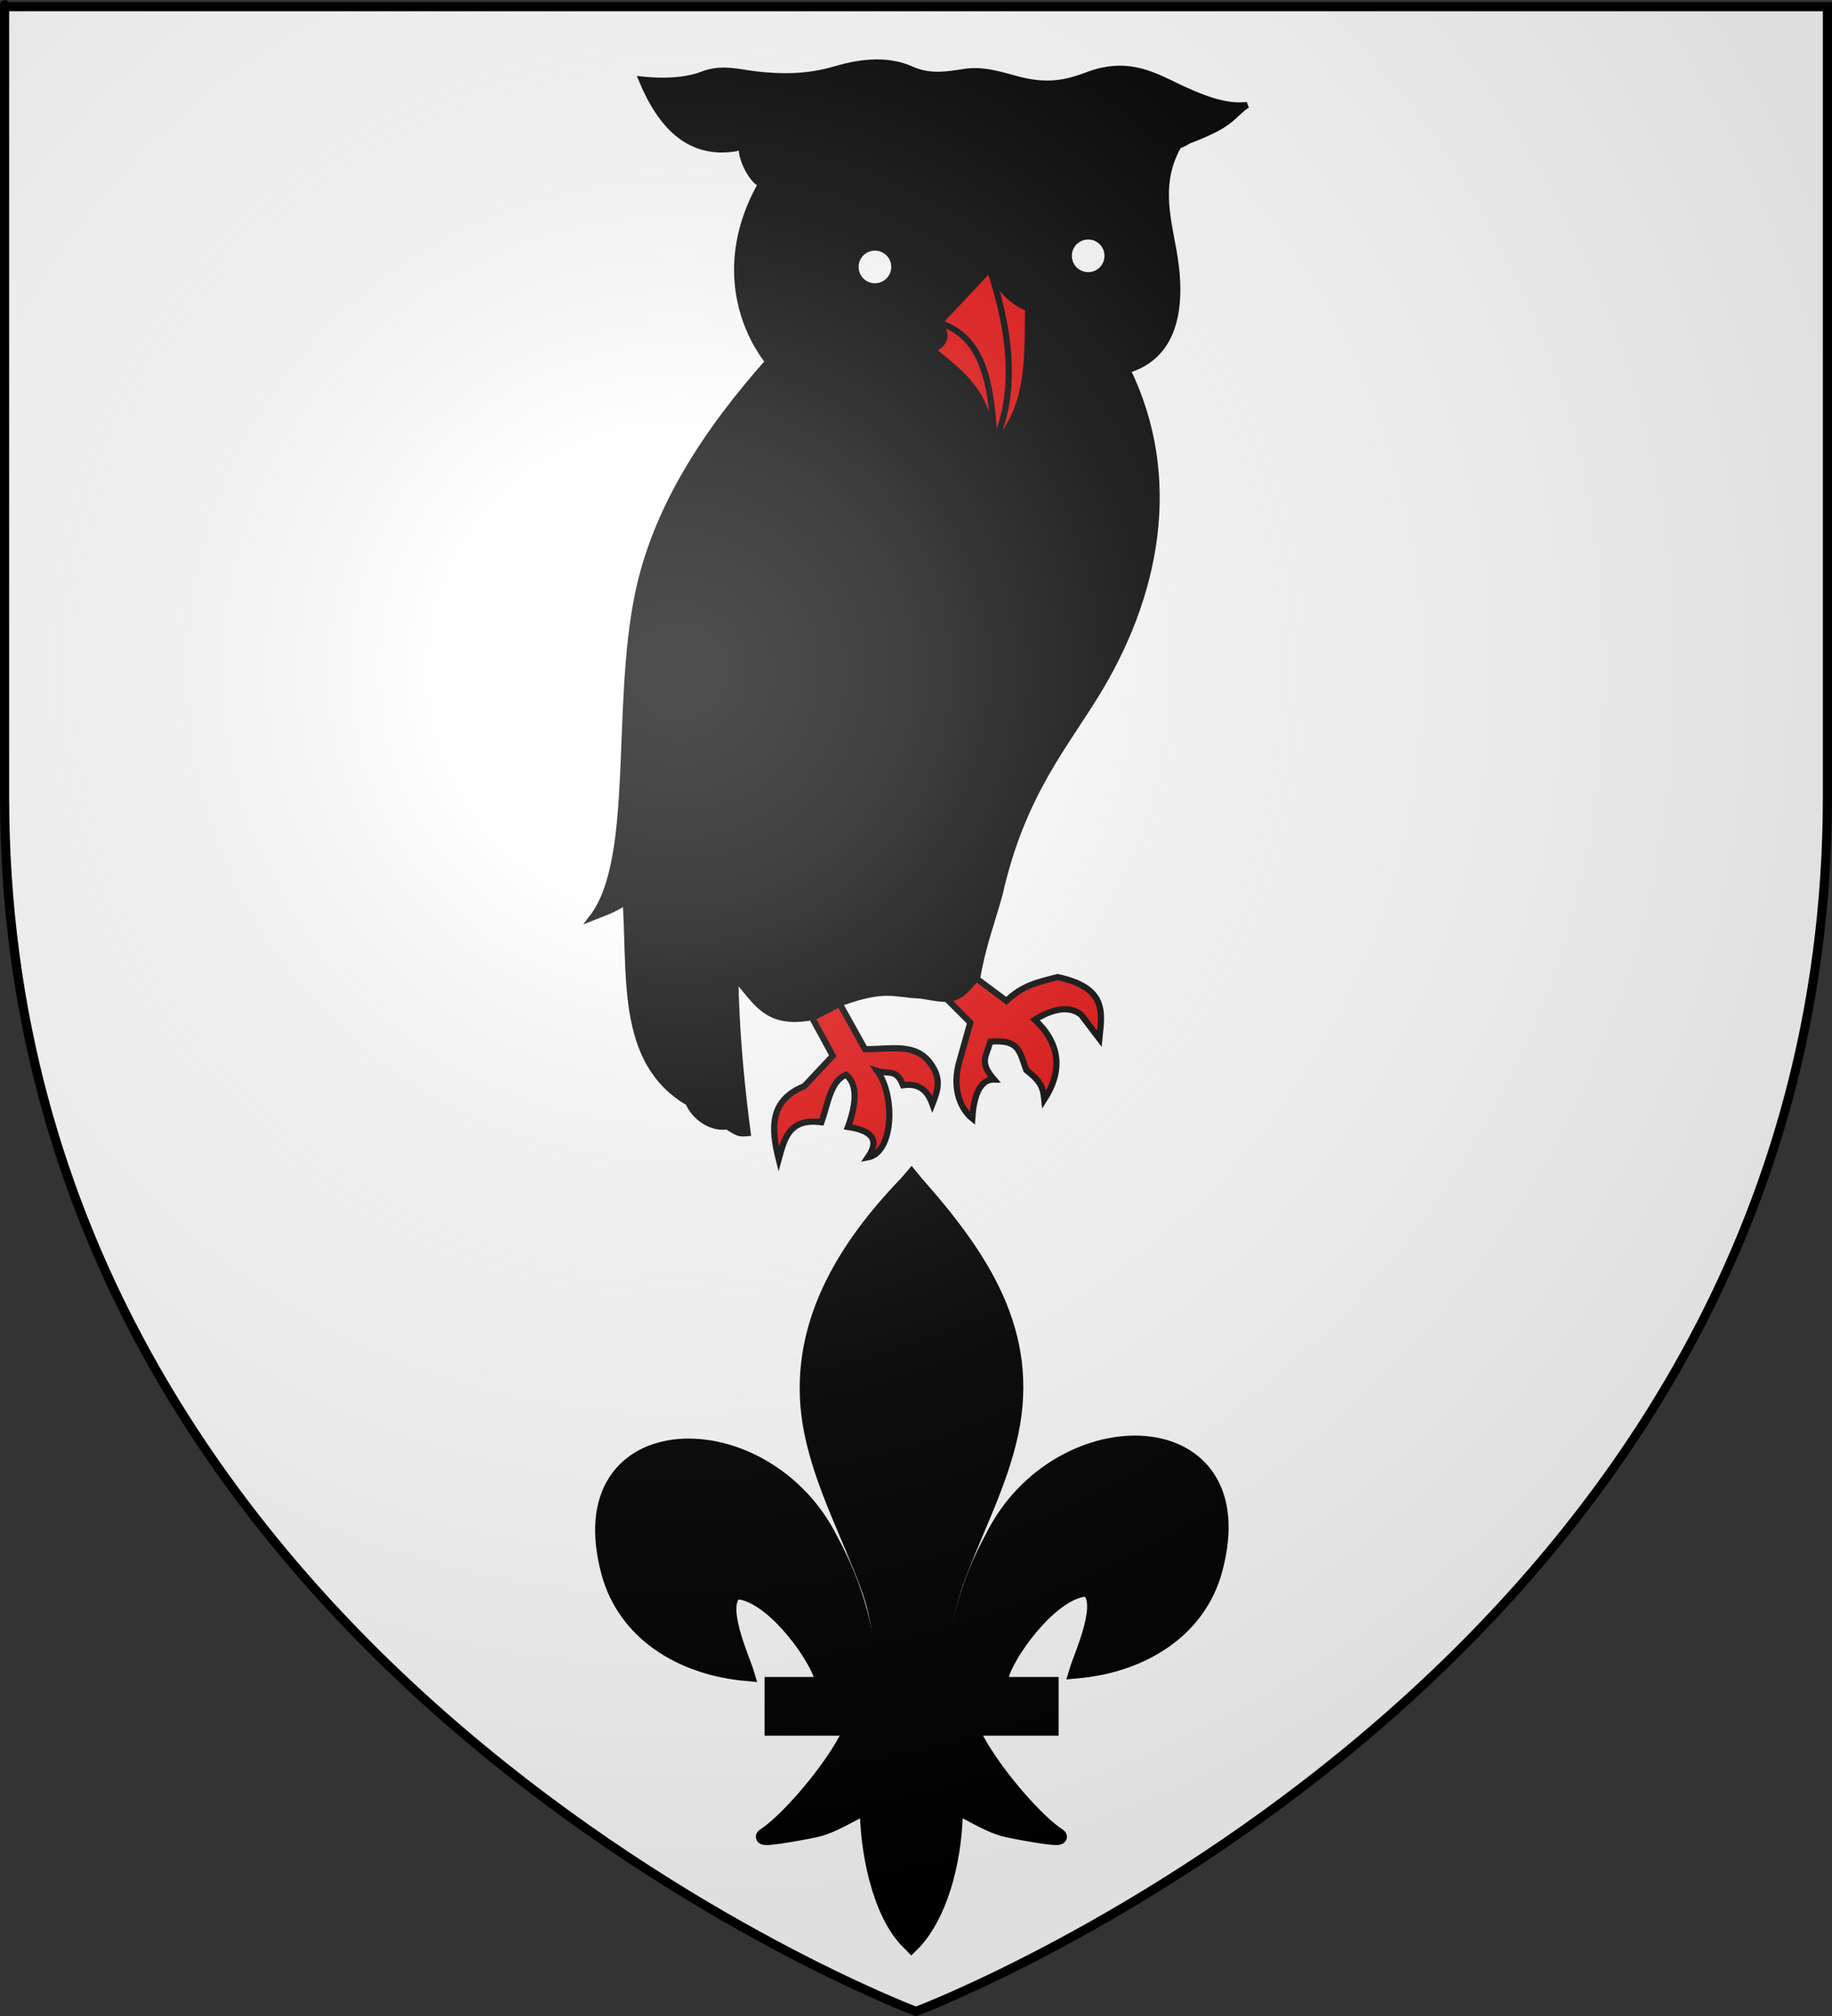<?xml version="1.0" encoding="UTF-8" standalone="no"?>
<svg
   xmlns:dc="http://purl.org/dc/elements/1.1/"
   xmlns:cc="http://creativecommons.org/ns#"
   xmlns:rdf="http://www.w3.org/1999/02/22-rdf-syntax-ns#"
   xmlns:svg="http://www.w3.org/2000/svg"
   xmlns="http://www.w3.org/2000/svg"
   xmlns:xlink="http://www.w3.org/1999/xlink"
   xmlns:sodipodi="http://sodipodi.sourceforge.net/DTD/sodipodi-0.dtd"
   xmlns:inkscape="http://www.inkscape.org/namespaces/inkscape"
   height="660"
   width="600"
   version="1.0"
   id="svg2"
   sodipodi:version="0.32"
   inkscape:version="0.46"
   sodipodi:docname="Blason_famille_de_Coëtanlem.svg"
   sodipodi:docbase="C:\Documents and Settings\Standard\Mes documents\Ouiqui\Blasons"
   inkscape:export-filename="/Users/olivier/Desktop/Blason Rouge/Blason_Vide_3D.png"
   inkscape:export-xdpi="144"
   inkscape:export-ydpi="144"
   inkscape:output_extension="org.inkscape.output.svg.inkscape">
  <rect width="100%" height="100%" fill="#333333" stroke="none"/>
  <sodipodi:namedview
     inkscape:window-height="746"
     inkscape:window-width="1024"
     inkscape:pageshadow="2"
     inkscape:pageopacity="0.0"
     guidetolerance="10.0"
     gridtolerance="10.0"
     objecttolerance="10.0"
     borderopacity="1.0"
     bordercolor="#666666"
     pagecolor="#ffffff"
     id="base"
     showgrid="false"
     height="660px"
     inkscape:zoom="1"
     inkscape:cx="368.98436"
     inkscape:cy="472.82609"
     inkscape:window-x="0"
     inkscape:window-y="0"
     inkscape:current-layer="layer3"
     showguides="true"
     inkscape:guide-bbox="true" />
  <desc
     id="desc4">Flag of Canton of Valais (Wallis)</desc>
  <defs
     id="defs6">
    <inkscape:perspective
       sodipodi:type="inkscape:persp3d"
       inkscape:vp_x="0 : 330 : 1"
       inkscape:vp_y="0 : 1000 : 0"
       inkscape:vp_z="600 : 330 : 1"
       inkscape:persp3d-origin="300 : 220 : 1"
       id="perspective77" />
    <linearGradient
       id="linearGradient2893">
      <stop
         style="stop-color:white;stop-opacity:0.314;"
         offset="0"
         id="stop2895" />
      <stop
         id="stop2897"
         offset="0.19"
         style="stop-color:white;stop-opacity:0.251;" />
      <stop
         style="stop-color:#6b6b6b;stop-opacity:0.125;"
         offset="0.6"
         id="stop2901" />
      <stop
         style="stop-color:black;stop-opacity:0.125;"
         offset="1"
         id="stop2899" />
    </linearGradient>
    <linearGradient
       id="linearGradient2885">
      <stop
         id="stop2887"
         offset="0"
         style="stop-color:white;stop-opacity:1;" />
      <stop
         style="stop-color:white;stop-opacity:1;"
         offset="0.229"
         id="stop2891" />
      <stop
         id="stop2889"
         offset="1"
         style="stop-color:black;stop-opacity:1;" />
    </linearGradient>
    <linearGradient
       id="linearGradient2955">
      <stop
         id="stop2867"
         offset="0"
         style="stop-color:#fd0000;stop-opacity:1;" />
      <stop
         style="stop-color:#e77275;stop-opacity:0.659;"
         offset="0.5"
         id="stop2873" />
      <stop
         style="stop-color:black;stop-opacity:0.323;"
         offset="1"
         id="stop2959" />
    </linearGradient>
    <radialGradient
       inkscape:collect="always"
       xlink:href="#linearGradient2955"
       id="radialGradient2961"
       cx="225.524"
       cy="218.901"
       fx="225.524"
       fy="218.901"
       r="300"
       gradientTransform="matrix(-4.167939e-4,2.183,-1.884,-3.599562e-4,615.597,-289.121)"
       gradientUnits="userSpaceOnUse" />
    <polygon
       id="star"
       transform="scale(53,53)"
       points="0,-1 0.588,0.809 -0.951,-0.309 0.951,-0.309 -0.588,0.809 0,-1 " />
    <clipPath
       id="clip">
      <path
         d="M 0,-200 L 0,600 L 300,600 L 300,-200 L 0,-200 z "
         id="path10" />
    </clipPath>
    <radialGradient
       inkscape:collect="always"
       xlink:href="#linearGradient2955"
       id="radialGradient1911"
       gradientUnits="userSpaceOnUse"
       gradientTransform="matrix(-4.167939e-4,2.183,-1.884,-3.599562e-4,615.597,-289.121)"
       cx="225.524"
       cy="218.901"
       fx="225.524"
       fy="218.901"
       r="300" />
    <radialGradient
       inkscape:collect="always"
       xlink:href="#linearGradient2955"
       id="radialGradient2865"
       gradientUnits="userSpaceOnUse"
       gradientTransform="matrix(0,1.749,-1.593,-1.049767e-7,551.788,-191.29)"
       cx="225.524"
       cy="218.901"
       fx="225.524"
       fy="218.901"
       r="300" />
    <radialGradient
       inkscape:collect="always"
       xlink:href="#linearGradient2955"
       id="radialGradient2871"
       gradientUnits="userSpaceOnUse"
       gradientTransform="matrix(0,1.386,-1.323,-5.741131e-8,-158.082,-109.541)"
       cx="225.524"
       cy="218.901"
       fx="225.524"
       fy="218.901"
       r="300" />
    <radialGradient
       inkscape:collect="always"
       xlink:href="#linearGradient2893"
       id="radialGradient3163"
       gradientUnits="userSpaceOnUse"
       gradientTransform="matrix(1.353,0,0,1.349,-77.629,-85.747)"
       cx="221.445"
       cy="226.331"
       fx="221.445"
       fy="226.331"
       r="300" />
  </defs>
  <g
     inkscape:groupmode="layer"
     id="layer3"
     inkscape:label="Fond écu"
     style="display:inline">
    <path
       id="path2855"
       style="opacity:1;fill:#ffffff;fill-opacity:1;fill-rule:evenodd;stroke:none;stroke-width:1px;stroke-linecap:butt;stroke-linejoin:miter;stroke-opacity:1"
       d="M 301.277,659.223 C 301.277,659.223 599.777,546.903 599.777,261.452 C 599.777,-24 599.777,2.9 599.777,2.9 L 2.777,2.9 L 2.777,261.452 C 2.777,546.903 301.277,659.223 301.277,659.223 z"
       sodipodi:nodetypes="cccccc" />
    <g
       style="fill:#000000;display:inline"
       id="g2656"
       transform="matrix(1.767,0,0,1.695,-561.645,359.714)">
      <path
         sodipodi:nodetypes="ccscscc"
         id="path2658"
         style="fill:#000000;fill-opacity:1;fill-rule:evenodd;stroke:#000000;stroke-width:3;stroke-linecap:butt;stroke-linejoin:miter;stroke-miterlimit:4;stroke-dasharray:none;stroke-opacity:1;display:inline"
         d="M 494.58,112.994 C 494.811,102.942 497.298,93.6 501.928,84.747 C 514.05,59.245 551.074,59.854 542.912,91.043 C 539.905,102.536 529.688,109.291 517.551,110.45 C 518.427,107.421 523.246,96.716 519.356,94.621 C 513.136,94.856 505.412,105.606 503.555,110.732 C 503.287,111.468 503.362,112.318 503.062,113.042" />
      <g
         id="g2660"
         style="fill:#000000;stroke-width:18.491;stroke-miterlimit:4;stroke-dasharray:none;display:inline"
         transform="matrix(0.162,0,0,0.162,422.292,6.357)">
        <g
           id="g2662"
           style="fill:#000000;fill-opacity:1;stroke:#000000;stroke-width:18.491;stroke-miterlimit:4;stroke-dasharray:none;stroke-opacity:1"
           transform="translate(0,4)">
          <path
             sodipodi:nodetypes="ccscscc"
             id="path2664"
             style="fill:#000000;fill-opacity:1;fill-rule:evenodd;stroke:#000000;stroke-width:18.491;stroke-linecap:butt;stroke-linejoin:miter;stroke-miterlimit:4;stroke-dasharray:none;stroke-opacity:1"
             d="M 350.523,657.372 C 349.098,595.416 333.772,537.833 305.233,483.264 C 230.519,326.078 2.313,329.832 52.618,522.075 C 71.155,592.914 134.127,634.549 208.937,641.69 C 203.537,623.025 173.837,557.038 197.813,544.128 C 236.151,545.577 283.757,611.833 295.205,643.429 C 296.858,647.965 296.396,653.207 298.241,657.669" />
          <path
             sodipodi:nodetypes="csccccsccc"
             id="path2666"
             style="fill:#000000;fill-opacity:1;fill-rule:nonzero;stroke:#000000;stroke-width:18.491;stroke-linecap:butt;stroke-linejoin:miter;stroke-miterlimit:4;stroke-dasharray:none;stroke-opacity:1"
             d="M 393.626,57.12 C 314.912,141.97 262.061,240.082 284.845,355.151 C 297.414,418.635 327.886,477.431 349.376,538.589 C 362.812,576.959 366.248,617.041 364.657,657.37 L 431.438,657.37 C 428.242,616.744 435.245,577.372 446.72,538.589 C 467.194,477.051 498.345,418.683 511.251,355.151 C 535.379,236.372 478.744,146.792 402.813,57.495 L 398.173,51.577 L 393.626,57.12 z" />
          <path
             sodipodi:nodetypes="cssscccssscc"
             id="path2668"
             style="fill:#000000;fill-opacity:1;fill-rule:evenodd;stroke:#000000;stroke-width:18.491;stroke-linecap:butt;stroke-linejoin:miter;stroke-miterlimit:4;stroke-dasharray:none;stroke-opacity:1"
             d="M 331.345,704.401 C 317.383,743.531 260.456,815.193 230.22,835.62 C 222.377,840.918 267.706,832.569 288.001,828.12 C 314.62,822.286 349.218,793.923 348.407,803.933 C 348.332,849.771 361.218,926.257 394.813,961.401 L 397.995,964.789 L 401.282,961.401 C 434.86,922.23 447.52,853.359 447.688,803.933 C 446.877,793.923 481.476,822.286 508.095,828.12 C 528.39,832.569 573.718,840.918 565.876,835.62 C 535.639,815.193 478.744,743.531 464.782,704.401 L 331.345,704.401 z" />
          <rect
             id="rect2670"
             style="fill:#000000;fill-opacity:1;stroke:#000000;stroke-width:18.491;stroke-miterlimit:4;stroke-dasharray:none;stroke-opacity:1"
             y="655.379"
             x="239.352"
             height="51.503"
             width="317.888" />
        </g>
      </g>
    </g>
    <path
       style="fill:#000000;fill-opacity:1;fill-rule:evenodd;stroke:#000000;stroke-width:2.022;stroke-linecap:butt;stroke-linejoin:miter;stroke-miterlimit:4;stroke-dasharray:none;stroke-opacity:1"
       d="M 238.642,318.081 C 247.503,326.09 249.266,336.41 266.781,332.848 L 275.937,328.136 C 290.029,323.114 293.048,325.567 301.045,325.876 C 303.9,326.138 308.939,327.562 311.924,326.749 C 316.033,325.631 317.92,321.944 319.987,320.273 C 321.989,309.106 324.519,302.949 327.354,292.747 C 334.941,259.286 349.156,243.895 360.3,225.162 C 379.842,192.307 386.589,153.085 367.304,117.358 L 274.737,100.793 L 224.069,240.13 L 238.642,318.081 z"
       id="path11691"
       sodipodi:nodetypes="ccccsccscccc" />
    <path
       style="fill:#000000;fill-opacity:1;fill-rule:evenodd;stroke:#000000;stroke-width:2.022;stroke-linecap:butt;stroke-linejoin:miter;stroke-miterlimit:4;stroke-dasharray:none;stroke-opacity:1"
       d="M 204.784,293.179 C 206.805,318.375 202.355,347.186 225.126,360.786 C 220.541,342.721 217.148,313.548 218.544,292.581 C 217.669,314.404 219.819,345.063 225.331,360.596 C 227.066,365.483 233.313,370.094 238.886,368.564 C 230.523,353.673 228.397,305.803 229.335,284.56 C 228.268,305.957 230.164,354.091 238.936,369.254 C 241.878,371.127 242.398,371.184 244.869,370.957 C 237.147,312.789 241.375,276.446 248.459,245.316 L 218.544,253.094 L 204.784,293.179 z"
       id="path10804"
       sodipodi:nodetypes="cccsccccccc" />
    <path
       style="fill:#000000;fill-opacity:1;fill-rule:evenodd;stroke:#000000;stroke-width:2.022;stroke-linecap:butt;stroke-linejoin:miter;stroke-miterlimit:4;stroke-dasharray:none;stroke-opacity:1"
       d="M 252.049,117.88 C 231.118,141.407 214.765,166.515 208.972,194.461 C 201.235,231.785 208.626,281.317 194.014,300.359 C 206.384,295.488 219.373,293.204 219.143,235.743 C 221.571,210.528 228.565,186.943 238.886,164.546 C 228.991,186.652 220.925,209.61 219.427,235.634 C 218.482,253.717 218.367,272.354 212.561,287.196 C 229.867,282.359 233.951,250.423 237.551,227.494 C 239.627,202.774 244.969,188.897 252.647,167.538 C 246.187,186.781 239.034,205.747 238.004,227.162 C 235.561,241.425 233.501,256.326 229.453,267.912 C 244.21,264.615 251.01,244.877 251.173,215.915 C 251.021,196.476 259.762,181.484 264.613,164.546 C 259.635,181.502 251.81,197.034 250.852,216 C 250.951,226.37 250.051,236.073 248.459,245.316 C 264.4,242.763 269.569,220.704 270.457,194.709 C 272.287,179.542 274.819,172.103 277.177,162.751 C 274.922,172.877 272.312,179.449 270.56,194.6 C 270.351,205.043 268.766,215.762 265.737,226.769 C 289.207,219.862 292.732,162.149 287.348,146.598 L 287.348,146.598"
       id="path9917"
       sodipodi:nodetypes="csccccccccccccccccccc" />
    <path
       style="fill:#000000;fill-opacity:1;fill-rule:evenodd;stroke:#000000;stroke-width:2.022;stroke-linecap:butt;stroke-linejoin:miter;stroke-miterlimit:4;stroke-dasharray:none;stroke-opacity:1"
       d="M 305.96,115.196 C 309.586,132.607 288.66,137.936 273.577,133.979 C 251.104,128.082 229.303,95.354 249.305,60.207 C 246.901,59.625 242.958,53.066 242.916,48.493 C 242.895,46.212 245.753,46.491 246.456,44.137 C 246.701,43.317 244.703,47.428 240.973,48.542 C 226.052,50.952 216.623,41.649 210.145,26.047 C 219.458,27.035 226.081,25.98 230.142,24.38 C 236.351,21.935 242.118,23.752 247.638,24.38 C 255.754,25.303 264.303,25.419 273.467,22.714 C 283.118,19.865 291.425,19.564 298.462,22.714 C 304.581,25.454 310.115,24.442 315.958,23.547 C 322.062,22.612 327.605,24.498 333.455,26.047 C 344.519,28.976 351.016,26.475 356.784,24.38 C 368.367,20.173 376.333,23.84 384.279,27.713 C 393.812,32.36 401.503,35.227 408.441,34.378 C 402.987,38.07 404.28,40.341 389.278,46.043 C 383.354,49.933 378.028,47.752 373.447,46.876 C 377.682,47.292 382.71,49.293 385.945,47.709 C 379.327,59.407 382.145,70.195 384.279,81.869 C 389.51,110.491 379.72,130.552 338.454,119.362 L 305.96,115.196 z"
       id="path1900"
       sodipodi:nodetypes="cscssccssssssssccccscc" />
    <path
       sodipodi:type="arc"
       style="fill:#ffffff;fill-opacity:1;fill-rule:nonzero;stroke:#000000;stroke-width:3.734;stroke-linecap:butt;stroke-linejoin:miter;marker:none;marker-start:none;marker-mid:none;marker-end:none;stroke-miterlimit:4;stroke-dasharray:none;stroke-dashoffset:0;stroke-opacity:1;visibility:visible;display:inline;overflow:visible"
       id="path2791"
       sodipodi:cx="356.24396"
       sodipodi:cy="312.53098"
       sodipodi:rx="11.718552"
       sodipodi:ry="11.718552"
       d="M 367.963,312.531 A 11.719,11.719 0 1 1 344.525,312.531 A 11.719,11.719 0 1 1 367.963,312.531 z"
       transform="matrix(0.542,0,0,0.542,163.306,-85.637)" />
    <path
       style="fill:#e20909;fill-opacity:1;fill-rule:evenodd;stroke:#000000;stroke-width:2.022;stroke-linecap:butt;stroke-linejoin:miter;stroke-miterlimit:4;stroke-dasharray:none;stroke-opacity:1"
       d="M 305.453,114.488 C 313.789,121.933 323.452,126.944 325.336,146.218 C 337.63,133.443 336.404,116.981 336.759,100.951 C 330.586,98.522 326.873,93.632 324.067,87.836 C 322.69,94.319 315.151,103.267 308.049,106.335 C 309.922,109.367 310.281,112.088 305.453,114.488 z"
       id="path2793"
       sodipodi:nodetypes="cccccc" />
    <path
       style="fill:#e20909;fill-rule:evenodd;stroke:#000000;stroke-width:2.022;stroke-linecap:butt;stroke-linejoin:miter;stroke-miterlimit:4;stroke-dasharray:none;stroke-opacity:1"
       d="M 308.626,106.027 C 322.951,111.105 324.714,127.698 325.759,144.948 C 331.495,131.753 332.811,114.67 324.49,89.105"
       id="path6353"
       sodipodi:nodetypes="ccc" />
    <path
       style="fill:none;fill-rule:evenodd;stroke:#000000;stroke-width:2.022;stroke-linecap:butt;stroke-linejoin:miter;stroke-miterlimit:4;stroke-dasharray:none;stroke-opacity:1"
       d="M 279.646,73.875 C 269.165,79.052 267.528,100.177 285.569,100.951 C 300.671,101.598 305.882,82.808 292.338,73.029"
       id="path6355"
       sodipodi:nodetypes="csc" />
    <path
       style="fill:none;fill-rule:evenodd;stroke:#000000;stroke-width:2.022;stroke-linecap:butt;stroke-linejoin:miter;stroke-miterlimit:4;stroke-dasharray:none;stroke-opacity:1"
       d="M 343.528,76.413 C 342.534,90.023 347.78,96.871 357.912,95.451 C 375.215,93.024 369.461,69.866 358.758,68.375"
       id="path6357"
       sodipodi:nodetypes="csc" />
    <path
       style="fill:none;fill-rule:evenodd;stroke:#000000;stroke-width:2.022;stroke-linecap:butt;stroke-linejoin:miter;stroke-miterlimit:4;stroke-dasharray:none;stroke-opacity:1"
       d="M 261.032,68.375 C 250.459,97.298 261.265,123.866 294.876,117.027"
       id="path6359"
       sodipodi:nodetypes="cc" />
    <path
       style="fill:none;fill-rule:evenodd;stroke:#000000;stroke-width:2.022;stroke-linecap:butt;stroke-linejoin:miter;stroke-miterlimit:4;stroke-dasharray:none;stroke-opacity:1"
       d="M 302.914,58.222 C 310.728,61.198 314.683,68.805 316.875,78.529"
       id="path6361"
       sodipodi:nodetypes="cc" />
    <path
       style="fill:none;fill-rule:evenodd;stroke:#000000;stroke-width:2.022;stroke-linecap:butt;stroke-linejoin:miter;stroke-miterlimit:4;stroke-dasharray:none;stroke-opacity:1"
       d="M 327.029,61.606 C 329.322,56.886 333.06,55.054 337.605,54.837"
       id="path6363"
       sodipodi:nodetypes="cc" />
    <path
       style="fill:none;fill-rule:evenodd;stroke:#000000;stroke-width:2.022;stroke-linecap:butt;stroke-linejoin:miter;stroke-miterlimit:4;stroke-dasharray:none;stroke-opacity:1"
       d="M 356.219,51.03 C 396.649,57.763 378.725,117.845 352.412,110.258"
       id="path6365"
       sodipodi:nodetypes="cc" />
    <path
       style="fill:none;fill-opacity:1;fill-rule:evenodd;stroke:#000000;stroke-width:2.022;stroke-linecap:butt;stroke-linejoin:miter;stroke-miterlimit:4;stroke-dasharray:none;stroke-opacity:1"
       d="M 223.803,32.415 C 234.405,33.13 245.765,30.058 254.263,41.3 C 252.853,37.069 252.571,33.967 253.417,31.992 C 238.819,29.496 233.398,32.219 223.803,32.415 z"
       id="path6367"
       sodipodi:nodetypes="cccc" />
    <path
       style="fill:none;fill-rule:evenodd;stroke:#000000;stroke-width:2.022;stroke-linecap:butt;stroke-linejoin:miter;stroke-miterlimit:4;stroke-dasharray:none;stroke-opacity:1"
       d="M 299.107,41.723 C 304.418,42.053 308.46,44.074 311.799,47.222 C 315.731,45.284 318.436,42.528 318.99,38.338"
       id="path7254"
       sodipodi:nodetypes="ccc" />
    <path
       style="fill:none;fill-rule:evenodd;stroke:#000000;stroke-width:2.022;stroke-linecap:butt;stroke-linejoin:miter;stroke-miterlimit:4;stroke-dasharray:none;stroke-opacity:1"
       d="M 327.029,39.607 C 330.715,41.723 332.326,43.838 333.797,45.953 C 335.913,42.999 338.028,40.587 340.143,38.761"
       id="path7256"
       sodipodi:nodetypes="ccc" />
    <path
       style="fill:none;fill-rule:evenodd;stroke:#000000;stroke-width:2.022;stroke-linecap:butt;stroke-linejoin:miter;stroke-miterlimit:4;stroke-dasharray:none;stroke-opacity:1"
       d="M 356.643,33.261 C 369.072,31.843 374.402,33.467 379.065,35.377 C 386.115,38.711 393.166,38.19 400.217,37.069"
       id="path7258"
       sodipodi:nodetypes="ccc" />
    <path
       style="fill:#e20909;fill-opacity:1;fill-rule:evenodd;stroke:#000000;stroke-width:2.022;stroke-linecap:butt;stroke-linejoin:miter;stroke-miterlimit:4;stroke-dasharray:none;stroke-opacity:1"
       d="M 275.013,328.61 L 266.788,332.841 C 266.472,332.905 266.164,332.955 265.857,333.01 L 272.745,345.651 L 263.421,355.602 C 252.086,360.169 252.446,369.178 255.044,379.513 C 256.869,372.897 258.339,365.959 269.022,367.397 C 271.152,361.517 271.911,353.926 277.094,351.862 C 280.816,354.921 280.621,360.927 277.72,368.953 C 285.145,370.017 288.388,372.879 284.235,378.904 C 292.598,377.368 293.316,358.963 287.358,350.62 C 290.981,351.761 293.588,349.733 295.743,355.28 C 301.355,354.469 303.877,357.361 305.372,361.491 C 307.335,356.52 308.296,353.074 304.738,348.135 C 299.736,341.191 291.359,343.601 283.305,343.485 L 275.013,328.61 z"
       id="path1896"
       sodipodi:nodetypes="cccccccccccccscc" />
    <path
       style="fill:#e20909;fill-opacity:1;fill-rule:evenodd;stroke:#000000;stroke-width:2.022;stroke-linecap:butt;stroke-linejoin:miter;stroke-miterlimit:4;stroke-dasharray:none;stroke-opacity:1"
       d="M 346.375,319.878 C 339.317,321.708 335.047,322.583 329.605,327.645 L 319.84,320.386 C 317.828,322.107 315.933,325.657 311.921,326.749 C 311.347,326.905 310.703,326.97 310.008,326.985 L 317.793,334.787 L 314.374,346.903 C 311.332,356.824 315.067,363.435 318.419,366.161 C 318.78,360.473 320.24,353.322 325.56,353.418 C 320.54,347.562 323.007,346.062 324.325,340.997 C 333.793,340.284 333.825,343.955 336.12,350.322 C 340.587,353.819 341.598,355.646 342.026,359.951 C 347.512,351.459 348.034,342.338 338.91,333.846 C 342.198,331.777 349.306,328.175 354.142,332.299 L 360.048,340.067 C 360.863,331.814 362.875,323.408 346.375,319.878 z"
       id="path2788"
       sodipodi:nodetypes="cccscccccccccccc" />
    <path
       sodipodi:type="arc"
       style="fill:#ffffff;fill-opacity:1;fill-rule:nonzero;stroke:#000000;stroke-width:3.734;stroke-linecap:butt;stroke-linejoin:miter;marker:none;marker-start:none;marker-mid:none;marker-end:none;stroke-miterlimit:4;stroke-dasharray:none;stroke-dashoffset:0;stroke-opacity:1;visibility:visible;display:inline;overflow:visible"
       id="path3598"
       sodipodi:cx="356.24396"
       sodipodi:cy="312.53098"
       sodipodi:rx="11.718552"
       sodipodi:ry="11.718552"
       d="M 367.963,312.531 A 11.719,11.719 0 1 1 344.525,312.531 A 11.719,11.719 0 1 1 367.963,312.531 z"
       transform="matrix(0.542,0,0,0.542,93.464,-81.999)" />
  </g>
  <g
     inkscape:groupmode="layer"
     id="layer4"
     inkscape:label="Meubles" />
  <g
     inkscape:groupmode="layer"
     id="layer5"
     inkscape:label="sed" />
  <g
     inkscape:groupmode="layer"
     id="layer2"
     inkscape:label="Reflet final"
     sodipodi:insensitive="true">
    <path
       sodipodi:nodetypes="cccccc"
       d="M 300,658.5 C 300,658.5 598.5,546.18 598.5,260.728 C 598.5,-24.723 598.5,2.176 598.5,2.176 L 1.5,2.176 L 1.5,260.728 C 1.5,546.18 300,658.5 300,658.5 z"
       style="opacity:1;fill:url(#radialGradient3163);fill-opacity:1;fill-rule:evenodd;stroke:none;stroke-width:1px;stroke-linecap:butt;stroke-linejoin:miter;stroke-opacity:1"
       id="path2875"
       inkscape:export-xdpi="144"
       inkscape:export-ydpi="144" />
  </g>
  <g
     inkscape:groupmode="layer"
     id="layer1"
     inkscape:label="Contour final">
    <path
       sodipodi:nodetypes="cccccc"
       d="M 300,658.5 C 300,658.5 1.5,546.18 1.5,260.728 C 1.5,-24.723 1.5,2.176 1.5,2.176 L 598.5,2.176 L 598.5,260.728 C 598.5,546.18 300,658.5 300,658.5 z "
       style="opacity:1;fill:none;fill-opacity:1;fill-rule:evenodd;stroke:black;stroke-width:3;stroke-linecap:butt;stroke-linejoin:miter;stroke-miterlimit:4;stroke-dasharray:none;stroke-opacity:1"
       id="path1411"
       inkscape:export-xdpi="144"
       inkscape:export-ydpi="144" />
  </g>
</svg>
